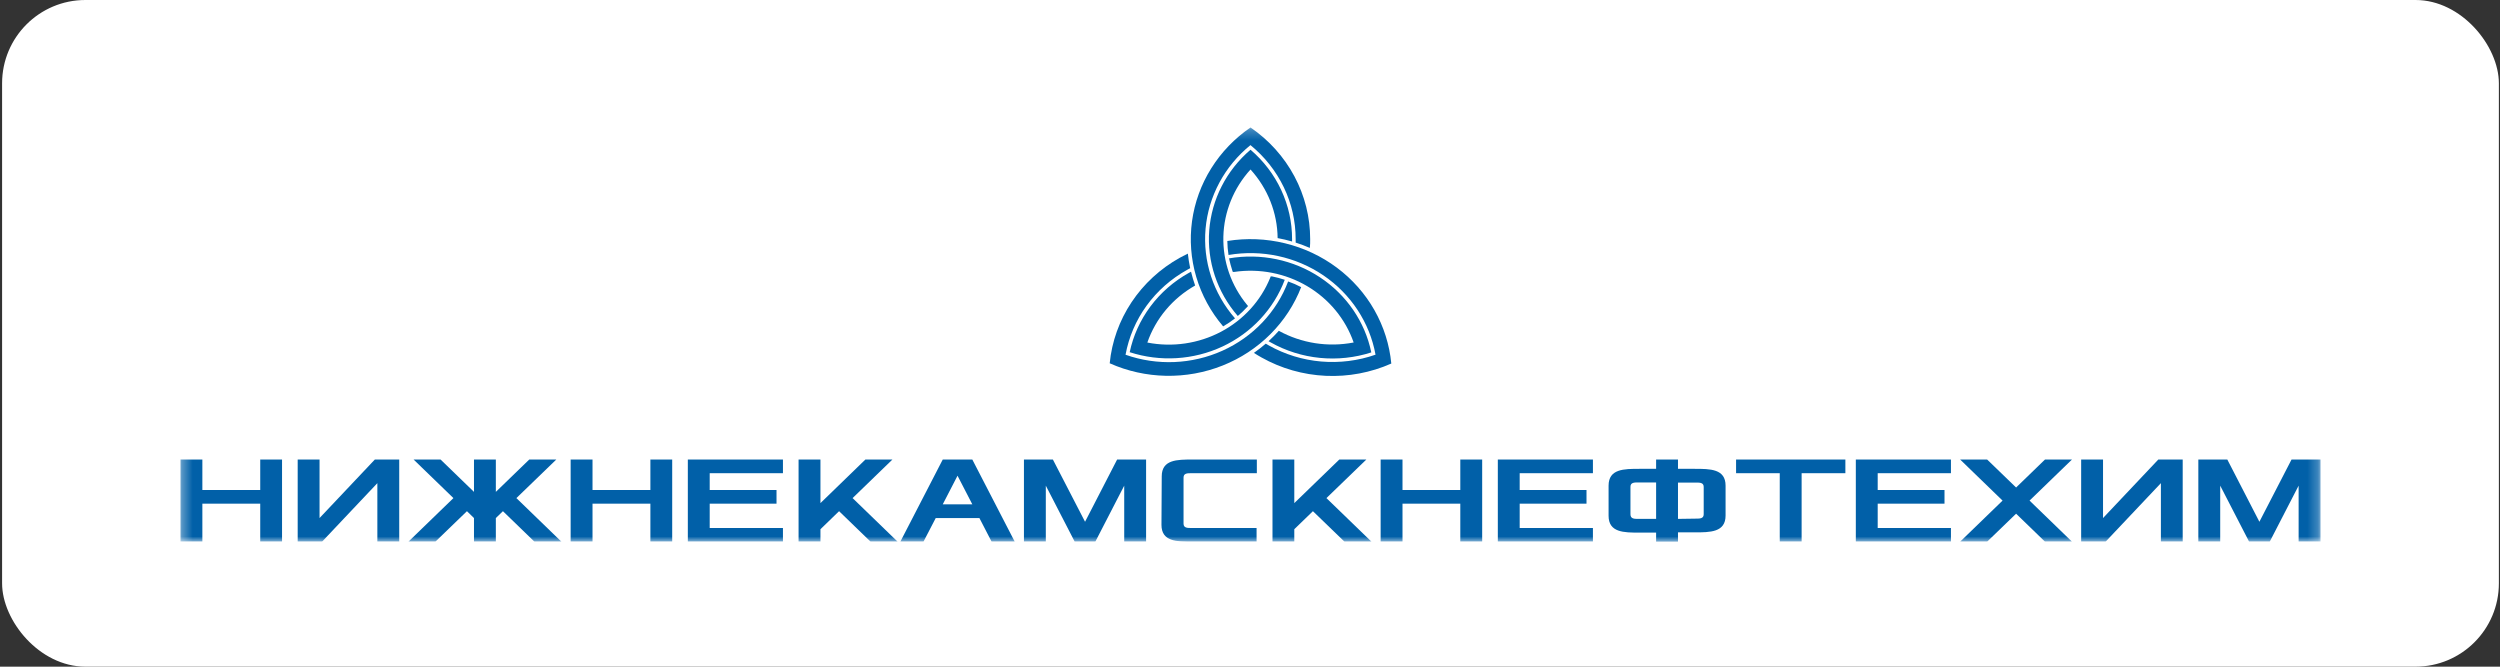 <?xml version="1.0" encoding="UTF-8"?> <svg xmlns="http://www.w3.org/2000/svg" width="240" height="64" viewBox="0 0 240 64" fill="none"><rect x="0" y="0" width="240" height="64" fill="#333333" stroke="none"/><rect x="0.201" width="239.691" height="64" rx="8" fill="white"></rect><g clip-path="url(#clip0_55_204)"><mask id="mask0_55_204" style="mask-type:luminance" maskUnits="userSpaceOnUse" x="17" y="12" width="206" height="40"><path d="M222.767 12.237H17.325V52H222.767V12.237Z" fill="white"></path></mask><g mask="url(#mask0_55_204)"><path fill-rule="evenodd" clip-rule="evenodd" d="M120.05 14.374C121.306 15.449 122.312 16.771 123 18.252C123.688 19.732 124.042 21.338 124.039 22.961V23.183C123.583 23.052 123.12 22.943 122.652 22.857C122.629 20.43 121.705 18.093 120.05 16.271C118.427 18.055 117.504 20.336 117.443 22.712C117.383 25.089 118.188 27.41 119.719 29.269L119.814 29.38L119.725 29.473C119.447 29.78 119.147 30.068 118.828 30.335C116.842 28.046 115.858 25.096 116.086 22.114C116.314 19.132 117.736 16.355 120.05 14.374ZM117.422 31.333C116.233 29.938 115.354 28.321 114.84 26.583C114.327 24.845 114.189 23.022 114.435 21.23C114.682 19.438 115.308 17.714 116.274 16.167C117.24 14.619 118.525 13.281 120.05 12.237C121.821 13.45 123.266 15.058 124.262 16.924C125.259 18.79 125.778 20.861 125.777 22.961C125.777 23.245 125.777 23.522 125.745 23.799C125.299 23.608 124.847 23.436 124.383 23.288C124.383 23.183 124.383 23.072 124.383 22.961C124.384 21.241 123.996 19.541 123.247 17.981C122.497 16.421 121.404 15.038 120.043 13.931C118.816 14.927 117.803 16.148 117.064 17.524C116.325 18.9 115.873 20.404 115.735 21.949C115.598 23.494 115.776 25.05 116.261 26.529C116.746 28.007 117.527 29.378 118.561 30.563C118.201 30.846 117.821 31.104 117.422 31.333Z" fill="#0160A8"></path><path fill-rule="evenodd" clip-rule="evenodd" d="M131.656 33.828C130.065 34.343 128.379 34.523 126.71 34.357C125.041 34.192 123.428 33.684 121.978 32.867L121.781 32.756C122.127 32.44 122.456 32.107 122.767 31.758C124.945 32.955 127.495 33.353 129.951 32.879C129.168 30.627 127.591 28.714 125.497 27.475C123.403 26.236 120.925 25.75 118.497 26.103H118.351L118.307 25.986C118.18 25.597 118.074 25.202 117.988 24.803C121.03 24.283 124.161 24.935 126.713 26.62C129.265 28.305 131.034 30.89 131.643 33.822M117.823 23.134C119.664 22.838 121.548 22.913 123.358 23.355C125.168 23.796 126.864 24.593 128.341 25.697C129.818 26.801 131.045 28.188 131.944 29.771C132.842 31.355 133.394 33.1 133.565 34.9C131.593 35.775 129.433 36.18 127.266 36.079C125.099 35.978 122.989 35.375 121.113 34.321C120.858 34.179 120.61 34.031 120.375 33.877C120.77 33.6 121.15 33.304 121.514 32.99L121.806 33.162C123.343 34.025 125.057 34.552 126.827 34.705C128.597 34.858 130.38 34.634 132.051 34.05C131.49 30.968 129.689 28.229 127.042 26.433C124.395 24.638 121.12 23.934 117.937 24.477C117.867 24.032 117.829 23.584 117.823 23.134Z" fill="#0160A8"></path><path fill-rule="evenodd" clip-rule="evenodd" d="M108.446 33.834C108.779 32.242 109.459 30.738 110.44 29.421C111.421 28.104 112.681 27.004 114.135 26.195L114.339 26.084C114.447 26.534 114.58 26.971 114.733 27.409C112.57 28.637 110.94 30.583 110.145 32.885C112.552 33.355 115.052 32.99 117.208 31.853C119.364 30.717 121.038 28.882 121.936 26.67L121.987 26.534H122.114C122.528 26.617 122.936 26.726 123.336 26.86C122.281 29.67 120.133 31.97 117.352 33.268C114.57 34.566 111.374 34.761 108.446 33.809M124.92 27.544C124.266 29.237 123.259 30.78 121.961 32.078C120.663 33.377 119.102 34.402 117.376 35.09C115.65 35.778 113.796 36.114 111.93 36.077C110.064 36.04 108.226 35.631 106.531 34.875C106.736 32.787 107.455 30.778 108.627 29.015C109.8 27.252 111.392 25.786 113.269 24.741C113.524 24.6 113.779 24.47 114.033 24.347C114.084 24.816 114.16 25.284 114.256 25.746L113.963 25.906C112.422 26.763 111.094 27.937 110.073 29.345C109.052 30.753 108.362 32.361 108.052 34.055C111.085 35.125 114.433 34.985 117.36 33.666C120.287 32.347 122.553 29.957 123.66 27.021C124.094 27.171 124.516 27.354 124.92 27.569V27.544Z" fill="#0160A8"></path><path d="M17.328 52H19.427V48.353H24.982V52H27.076V44.115H24.982V47.041H19.427V44.115H17.328V52Z" fill="#0160A8"></path><path d="M28.578 52H30.919L36.226 46.382V52H38.326V44.115H35.984L30.677 49.733V44.115H28.578V52Z" fill="#0160A8"></path><path d="M39.209 52H41.798L44.827 49.074L45.502 49.733V52H47.601V49.733L48.282 49.074L51.305 52H53.894L49.574 47.817L53.405 44.115H50.808L47.601 47.22V44.115H45.502V47.22L42.295 44.115H39.705L43.529 47.817L39.209 52Z" fill="#0160A8"></path><path d="M54.782 52H56.882V48.353H62.437V52H64.531V44.115H62.437V47.041H56.882V44.115H54.782V52Z" fill="#0160A8"></path><path d="M66.032 52H75.163V50.688H68.132V48.353H74.546V47.041H68.132V45.427H75.163V44.115H66.032V52Z" fill="#0160A8"></path><path d="M76.663 52H78.763V50.805L80.551 49.074L83.574 52H86.17L81.849 47.817L85.673 44.115H83.077L78.763 48.298V44.115H76.663V52Z" fill="#0160A8"></path><path d="M90.504 48.415L91.923 45.667L93.342 48.415H90.504ZM86.432 52H88.653L89.83 49.733H94.023L95.194 52H97.415L93.342 44.115H90.504L86.432 52Z" fill="#0160A8"></path><path d="M98.298 52H100.398V46.622L103.172 52H105.151L107.925 46.622V52H110.025V44.115H107.244L104.165 50.09L101.078 44.115H98.298V52Z" fill="#0160A8"></path><path d="M111.501 50.386C111.501 52 112.977 52 114.46 52H120.632V50.688H114.364C113.989 50.688 113.62 50.688 113.62 50.269V45.846C113.62 45.427 113.989 45.427 114.364 45.427H120.657V44.115H114.485C113.003 44.115 111.527 44.115 111.527 45.729L111.501 50.386Z" fill="#0160A8"></path><path d="M122.159 52H124.252V50.805L126.04 49.074L129.069 52H131.659L127.338 47.817L131.169 44.115H128.573L124.252 48.298V44.115H122.159V52Z" fill="#0160A8"></path><path d="M132.541 52H134.64V48.353H140.189V52H142.289V44.115H140.189V47.041H134.64V44.115H132.541V52Z" fill="#0160A8"></path><path d="M143.791 52H152.921V50.688H145.89V48.353H152.304V47.041H145.89V45.427H152.921V44.115H143.791V52Z" fill="#0160A8"></path><path d="M161.087 49.813V46.327H162.817C163.186 46.327 163.555 46.327 163.555 46.745V49.37C163.555 49.788 163.186 49.788 162.817 49.788L161.087 49.813ZM156.524 49.394V46.733C156.524 46.314 156.893 46.314 157.262 46.314H158.987V49.813H157.262C156.893 49.813 156.524 49.813 156.524 49.37V49.394ZM154.424 49.517C154.424 51.131 155.907 51.131 157.383 51.131H158.987V52.024H161.087V51.107H162.69C164.173 51.107 165.655 51.107 165.655 49.493V46.622C165.655 45.008 164.173 45.008 162.69 45.008H161.087V44.115H158.987V45.008H157.383C155.907 45.008 154.424 45.008 154.424 46.622V49.517Z" fill="#0160A8"></path><path d="M166.663 45.427H170.856V52H172.956V45.427H177.156V44.115H166.663V45.427Z" fill="#0160A8"></path><path d="M178.159 52H187.291V50.688H180.259V48.353H186.672V47.041H180.259V45.427H187.291V44.115H178.159V52Z" fill="#0160A8"></path><path d="M188.174 52H190.765L193.545 49.314L196.319 52H198.909L194.837 48.057L198.909 44.115H196.319L193.545 46.801L190.765 44.115H188.174L192.246 48.057L188.174 52Z" fill="#0160A8"></path><path d="M199.791 52H202.139L207.446 46.382V52H209.539V44.115H207.197L201.891 49.733V44.115H199.791V52Z" fill="#0160A8"></path><path d="M211.04 52H213.14V46.622L215.915 52H217.894L220.668 46.622V52H222.768V44.115H219.988L216.902 50.09L213.822 44.115H211.04V52Z" fill="#0160A8"></path></g></g><defs><clipPath id="clip0_55_204"><rect width="207.691" height="40" fill="white" transform="translate(16.201 12)"></rect></clipPath></defs></svg> 